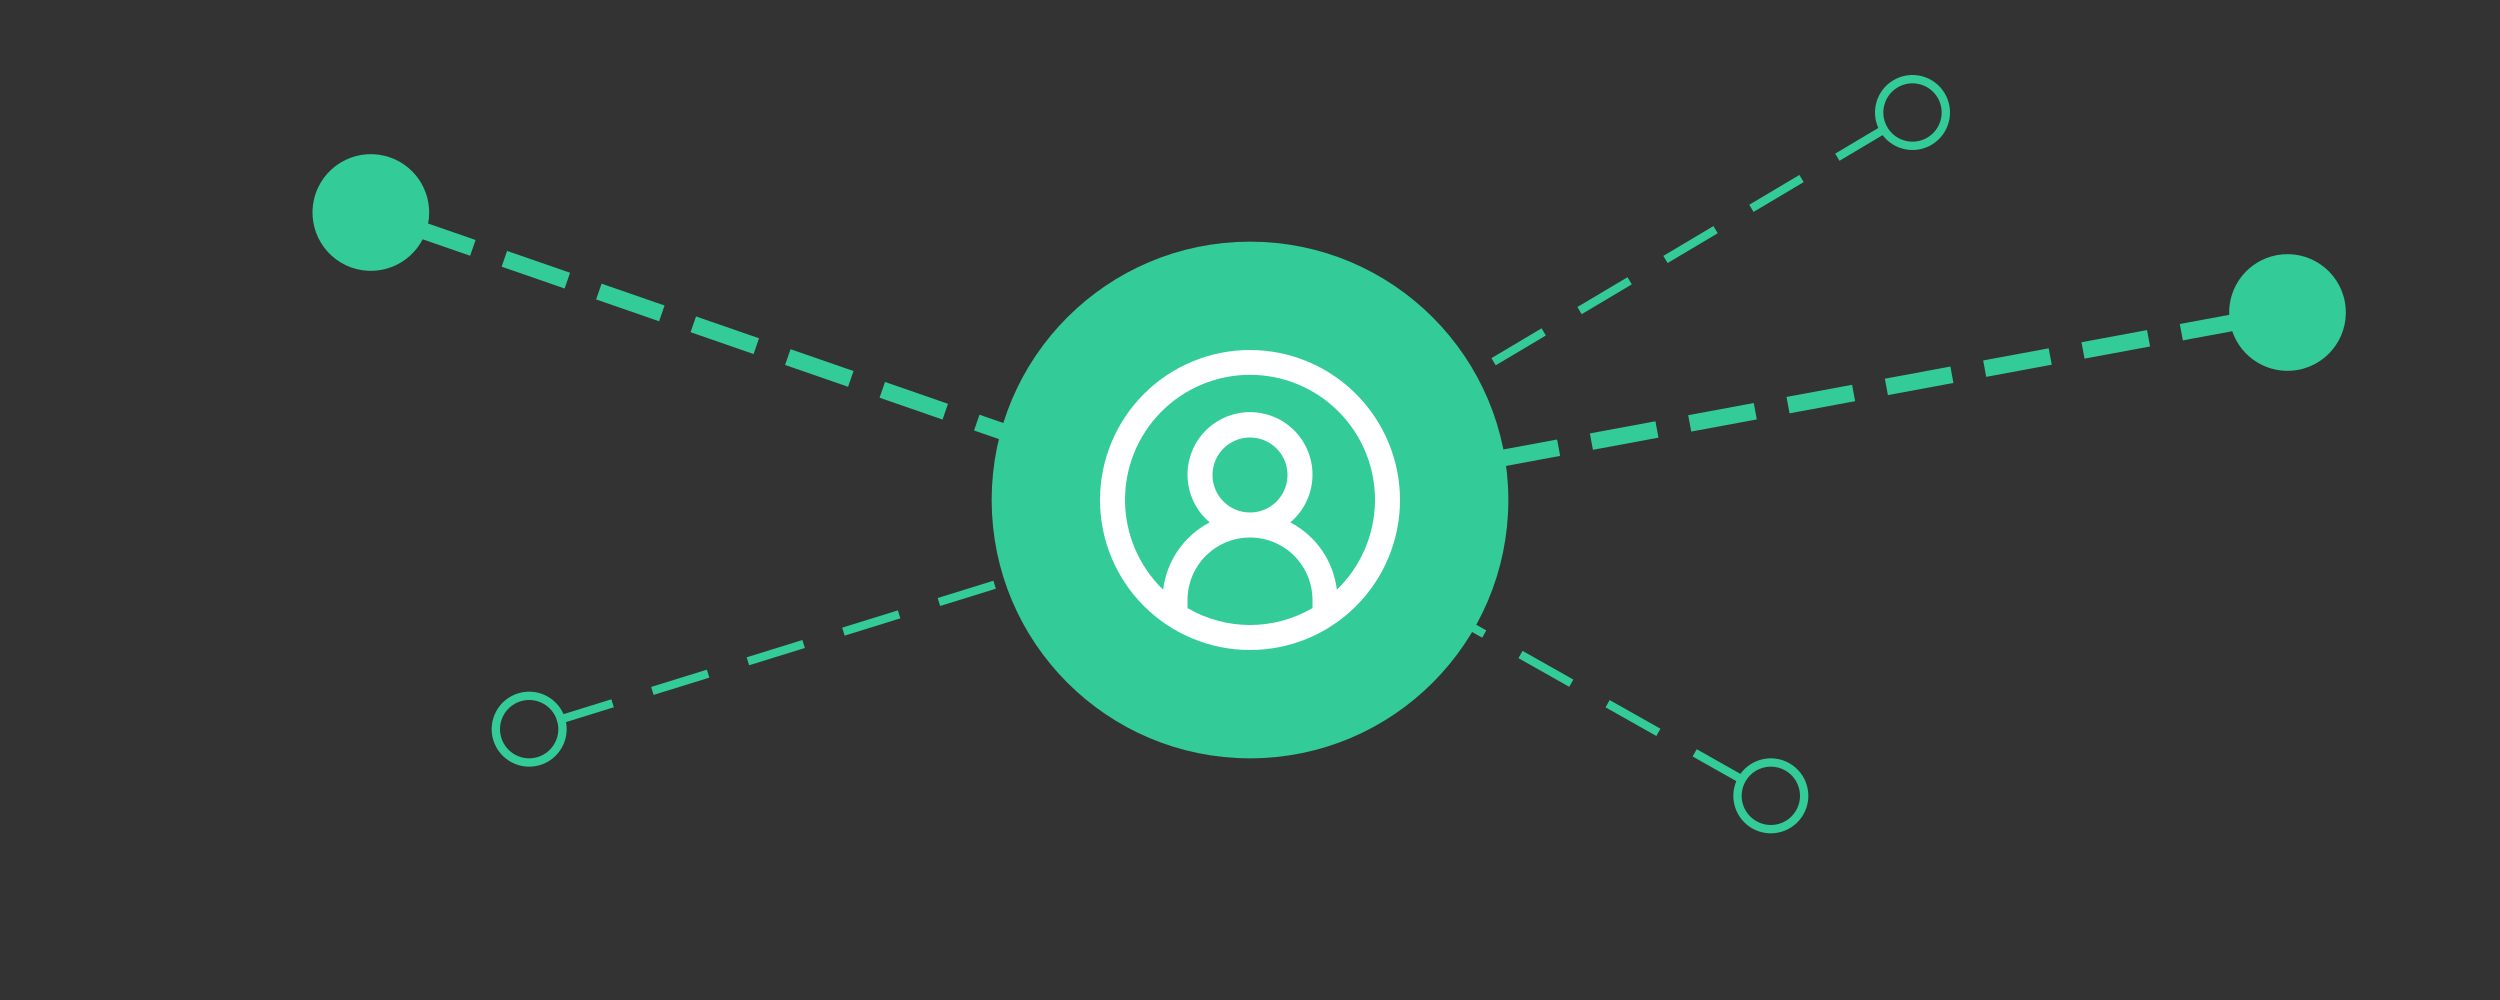 <svg xmlns="http://www.w3.org/2000/svg" xmlns:xlink="http://www.w3.org/1999/xlink" width="300px" height="120px" viewBox="0 0 300 120"><rect x="0" y="0" width="300" height="120" fill="#333333" stroke="none"/><title>single-source</title><desc>Created with Sketch.</desc><g id="single-source" stroke="none" stroke-width="1" fill="none" fill-rule="evenodd"><path id="Line-2-Copy" d="M140.215,57.629 L141.16,57.957 L144.328,59.055 L145.272,59.383 L144.617,61.272 L143.672,60.945 L140.505,59.847 L139.56,59.519 L140.215,57.629 Z M128.878,53.698 L129.822,54.026 L135.491,55.991 L136.436,56.319 L135.781,58.209 L134.836,57.881 L129.167,55.915 L128.222,55.588 L128.878,53.698 Z M117.54,49.767 L118.485,50.095 L124.153,52.06 L125.098,52.388 L124.443,54.277 L123.498,53.95 L117.829,51.984 L116.885,51.657 L117.54,49.767 Z M106.202,45.836 L107.147,46.163 L112.816,48.129 L113.76,48.457 L113.105,50.346 L112.16,50.019 L106.492,48.053 L105.547,47.725 L106.202,45.836 Z M94.864,41.905 L95.809,42.232 L101.478,44.198 L102.423,44.525 L101.767,46.415 L100.823,46.087 L95.154,44.122 L94.209,43.794 L94.864,41.905 Z M83.526,37.973 L84.471,38.301 L90.14,40.267 L91.085,40.594 L90.43,42.484 L89.485,42.156 L83.816,40.191 L82.871,39.863 L83.526,37.973 Z M72.189,34.042 L73.133,34.37 L78.802,36.335 L79.747,36.663 L79.092,38.553 L78.147,38.225 L72.478,36.259 L71.533,35.932 L72.189,34.042 Z M60.851,30.111 L61.796,30.439 L67.464,32.404 L68.409,32.732 L67.754,34.621 L66.809,34.294 L61.14,32.328 L60.196,32.001 L60.851,30.111 Z M37.886,23.207 C39.153,19.554 43.141,17.62 46.793,18.886 C50.125,20.042 52.027,23.461 51.374,26.825 L56.127,28.473 L57.071,28.801 L56.416,30.69 L55.471,30.363 L50.719,28.715 C49.149,31.761 45.539,33.269 42.207,32.114 C38.554,30.847 36.62,26.859 37.886,23.207 Z" fill="#33CC99" fill-rule="nonzero"></path><path id="Line-2-Copy-2" d="M67.623,85.697 L72.886,84.064 L73.363,83.915 L73.66,84.871 L73.182,85.019 L67.92,86.652 C68.349,88.875 67.046,91.111 64.834,91.798 C62.46,92.534 59.939,91.207 59.202,88.834 C58.466,86.46 59.793,83.939 62.166,83.202 C64.378,82.516 66.719,83.622 67.623,85.697 Z M62.463,84.157 C60.616,84.73 59.584,86.691 60.157,88.537 C60.73,90.384 62.691,91.416 64.537,90.843 C66.272,90.304 67.288,88.54 66.929,86.797 L66.722,86.132 C66.03,84.496 64.195,83.619 62.463,84.157 Z M84.824,80.359 L85.12,81.314 L84.643,81.462 L78.913,83.24 L78.435,83.389 L78.139,82.433 L78.616,82.285 L84.347,80.507 L84.824,80.359 Z M96.285,76.802 L96.581,77.757 L96.104,77.905 L90.373,79.684 L89.896,79.832 L89.599,78.877 L90.077,78.728 L95.807,76.95 L96.285,76.802 Z M107.746,73.245 L108.042,74.2 L107.564,74.348 L101.834,76.127 L101.357,76.275 L101.06,75.32 L101.538,75.172 L107.268,73.393 L107.746,73.245 Z M119.206,69.688 L119.503,70.643 L119.025,70.792 L113.295,72.57 L112.817,72.718 L112.521,71.763 L112.998,71.615 L118.729,69.836 L119.206,69.688 Z M130.667,66.131 L130.964,67.087 L130.486,67.235 L124.756,69.013 L124.278,69.161 L123.982,68.206 L124.459,68.058 L130.19,66.28 L130.667,66.131 Z M142.128,62.575 L142.424,63.53 L141.947,63.678 L136.216,65.456 L135.739,65.605 L135.442,64.65 L135.92,64.501 L141.65,62.723 L142.128,62.575 Z M150.829,59.874 L151.126,60.829 L150.648,60.978 L147.677,61.9 L147.2,62.048 L146.903,61.093 L147.381,60.945 L150.352,60.022 L150.829,59.874 Z" fill="#33CC99" fill-rule="nonzero"></path><path id="Line-2-Copy-3" d="M154.052,57.805 L154.563,58.664 L154.133,58.92 L150.756,60.93 L150.326,61.185 L149.815,60.326 L150.244,60.07 L153.622,58.061 L154.052,57.805 Z M164.365,51.67 L164.876,52.529 L164.446,52.785 L159.29,55.852 L158.86,56.108 L158.349,55.249 L158.779,54.993 L163.935,51.925 L164.365,51.67 Z M174.678,45.534 L175.189,46.393 L174.759,46.649 L169.603,49.717 L169.173,49.972 L168.662,49.113 L169.092,48.857 L174.248,45.79 L174.678,45.534 Z M184.991,39.399 L185.502,40.258 L185.072,40.514 L179.916,43.581 L179.486,43.837 L178.975,42.978 L179.404,42.722 L184.561,39.654 L184.991,39.399 Z M195.303,33.263 L195.815,34.122 L195.385,34.378 L190.229,37.446 L189.799,37.701 L189.288,36.842 L189.717,36.586 L194.874,33.519 L195.303,33.263 Z M205.616,27.127 L206.128,27.987 L205.698,28.243 L200.541,31.31 L200.112,31.566 L199.6,30.707 L200.03,30.451 L205.187,27.383 L205.616,27.127 Z M215.929,20.992 L216.44,21.851 L216.011,22.107 L210.854,25.175 L210.425,25.43 L209.913,24.571 L210.343,24.315 L215.499,21.248 L215.929,20.992 Z M233.367,11.199 C234.638,13.335 233.937,16.097 231.801,17.367 C229.81,18.552 227.277,18.023 225.912,16.217 L221.167,19.039 L220.737,19.295 L220.226,18.436 L220.656,18.18 L225.4,15.356 C224.464,13.296 225.209,10.817 227.199,9.633 C229.335,8.362 232.097,9.063 233.367,11.199 Z M227.71,10.492 C226.111,11.443 225.546,13.469 226.388,15.101 L226.607,15.471 C227.64,16.989 229.69,17.459 231.29,16.508 C232.951,15.52 233.496,13.372 232.508,11.71 C231.52,10.049 229.372,9.504 227.71,10.492 Z" fill="#33CC99" fill-rule="nonzero"></path><path id="Line-2-Copy-4" d="M151.456,59.306 L151.821,61.272 L150.838,61.454 L150.682,61.483 L149.699,61.666 L149.334,59.699 L150.318,59.517 L150.473,59.488 L151.456,59.306 Z M163.255,57.117 L163.62,59.084 L162.637,59.266 L156.737,60.36 L155.754,60.543 L155.389,58.576 L156.373,58.394 L162.272,57.299 L163.255,57.117 Z M175.054,54.929 L175.419,56.895 L174.435,57.077 L168.536,58.172 L167.553,58.354 L167.188,56.388 L168.171,56.205 L174.071,55.111 L175.054,54.929 Z M186.853,52.74 L187.217,54.707 L186.234,54.889 L180.335,55.983 L179.352,56.166 L178.987,54.199 L179.97,54.017 L185.869,52.922 L186.853,52.74 Z M198.651,50.552 L199.016,52.518 L198.033,52.7 L192.134,53.795 L191.15,53.977 L190.786,52.011 L191.769,51.828 L197.668,50.734 L198.651,50.552 Z M210.45,48.363 L210.815,50.33 L209.832,50.512 L203.932,51.606 L202.949,51.789 L202.584,49.822 L203.568,49.64 L209.467,48.546 L210.45,48.363 Z M222.249,46.175 L222.614,48.141 L221.63,48.324 L215.731,49.418 L214.748,49.6 L214.383,47.634 L215.366,47.451 L221.266,46.357 L222.249,46.175 Z M234.048,43.986 L234.412,45.953 L233.429,46.135 L227.53,47.229 L226.547,47.412 L226.182,45.445 L227.165,45.263 L233.064,44.169 L234.048,43.986 Z M245.846,41.798 L246.211,43.764 L245.228,43.947 L239.329,45.041 L238.345,45.223 L237.981,43.257 L238.964,43.074 L244.863,41.98 L245.846,41.798 Z M273.223,30.617 C277.025,29.912 280.678,32.422 281.383,36.223 C282.088,40.025 279.578,43.678 275.777,44.383 C272.309,45.026 268.965,42.994 267.87,39.747 L262.926,40.664 L261.943,40.846 L261.578,38.88 L262.561,38.697 L267.505,37.78 C267.363,34.356 269.756,31.261 273.223,30.617 Z M257.645,39.609 L258.01,41.576 L257.027,41.758 L251.127,42.852 L250.144,43.035 L249.779,41.068 L250.763,40.886 L256.662,39.792 L257.645,39.609 Z" fill="#33CC99" fill-rule="nonzero"></path><path id="Line-2-Copy-5" d="M203.606,89.905 L204.042,90.151 L208.851,92.866 C210.173,91.029 212.695,90.443 214.712,91.581 C216.876,92.803 217.64,95.548 216.419,97.712 C215.197,99.876 212.452,100.64 210.288,99.419 C208.271,98.28 207.47,95.818 208.36,93.736 L203.55,91.022 L203.115,90.776 L203.606,89.905 Z M209.545,93.625 L209.374,93.927 L209.359,93.955 C208.544,95.609 209.154,97.63 210.779,98.548 C212.463,99.498 214.598,98.904 215.548,97.221 C216.498,95.537 215.904,93.402 214.221,92.452 C212.59,91.532 210.535,92.061 209.545,93.625 Z M193.157,84.006 L193.592,84.252 L198.817,87.201 L199.252,87.447 L198.761,88.318 L198.325,88.072 L193.1,85.123 L192.665,84.877 L193.157,84.006 Z M182.707,78.107 L183.142,78.353 L188.367,81.302 L188.802,81.548 L188.311,82.419 L187.875,82.173 L182.65,79.224 L182.215,78.978 L182.707,78.107 Z M172.257,72.208 L172.692,72.454 L177.917,75.403 L178.353,75.649 L177.861,76.52 L177.426,76.274 L172.201,73.324 L171.765,73.079 L172.257,72.208 Z M161.807,66.309 L162.242,66.555 L167.467,69.504 L167.903,69.75 L167.411,70.621 L166.976,70.375 L161.751,67.425 L161.315,67.18 L161.807,66.309 Z M152.712,56.581 C154.729,57.72 155.53,60.181 154.641,62.263 L157.017,63.605 L157.453,63.851 L156.961,64.722 L156.526,64.476 L154.149,63.134 C152.827,64.971 150.305,65.557 148.288,64.419 C146.124,63.197 145.36,60.452 146.581,58.288 C147.803,56.124 150.548,55.36 152.712,56.581 Z M147.452,58.779 C146.502,60.463 147.096,62.598 148.779,63.548 C150.41,64.468 152.465,63.939 153.455,62.375 L153.625,62.072 L153.641,62.045 C154.456,60.391 153.846,58.37 152.221,57.452 C150.537,56.502 148.402,57.096 147.452,58.779 Z" fill="#33CC99" fill-rule="nonzero"></path><circle id="Oval" stroke="#33CC99" stroke-width="7" fill="#33CC99" cx="150" cy="60" r="27.5"></circle><path d="M150,42 C145.226,42 140.648,43.897 137.272,47.272 C133.897,50.649 132,55.226 132,60 C132,64.774 133.897,69.352 137.272,72.728 C140.649,76.103 145.226,78 150,78 C154.774,78 159.352,76.103 162.728,72.728 C166.103,69.351 168,64.774 168,60 C167.996,55.227 166.097,50.653 162.722,47.278 C159.347,43.903 154.773,42.005 150,42 Z M142.5,72.971 L142.5,72 C142.5,69.321 143.93,66.845 146.25,65.505 C148.57,64.165 151.429,64.165 153.75,65.505 C156.07,66.845 157.5,69.321 157.5,72 L157.5,72.971 C155.224,74.3 152.635,75 150,75 C147.365,75 144.776,74.3 142.5,72.971 Z M145.5,57 C145.5,55.179 146.596,53.539 148.277,52.843 C149.959,52.145 151.895,52.531 153.182,53.818 C154.469,55.104 154.854,57.041 154.157,58.723 C153.461,60.404 151.821,61.5 150,61.5 C147.514,61.5 145.5,59.486 145.5,57 L145.5,57 Z M160.421,70.767 C160.011,67.315 157.919,64.29 154.834,62.689 C156.412,61.359 157.371,59.439 157.488,57.379 C157.606,55.32 156.869,53.303 155.452,51.803 C154.034,50.304 152.063,49.455 150,49.455 C147.938,49.455 145.966,50.304 144.548,51.803 C143.132,53.303 142.395,55.32 142.512,57.379 C142.629,59.439 143.589,61.359 145.166,62.689 C142.081,64.291 139.989,67.315 139.579,70.767 C136.697,67.982 135.047,64.159 135.002,60.151 C134.955,56.143 136.515,52.283 139.333,49.432 C142.15,46.582 145.993,44.978 150,44.978 C154.008,44.978 157.851,46.582 160.667,49.432 C163.486,52.283 165.046,56.143 164.999,60.151 C164.953,64.159 163.304,67.982 160.421,70.767 L160.421,70.767 Z" id="Fill-1" fill="#FFFFFF"></path></g></svg>